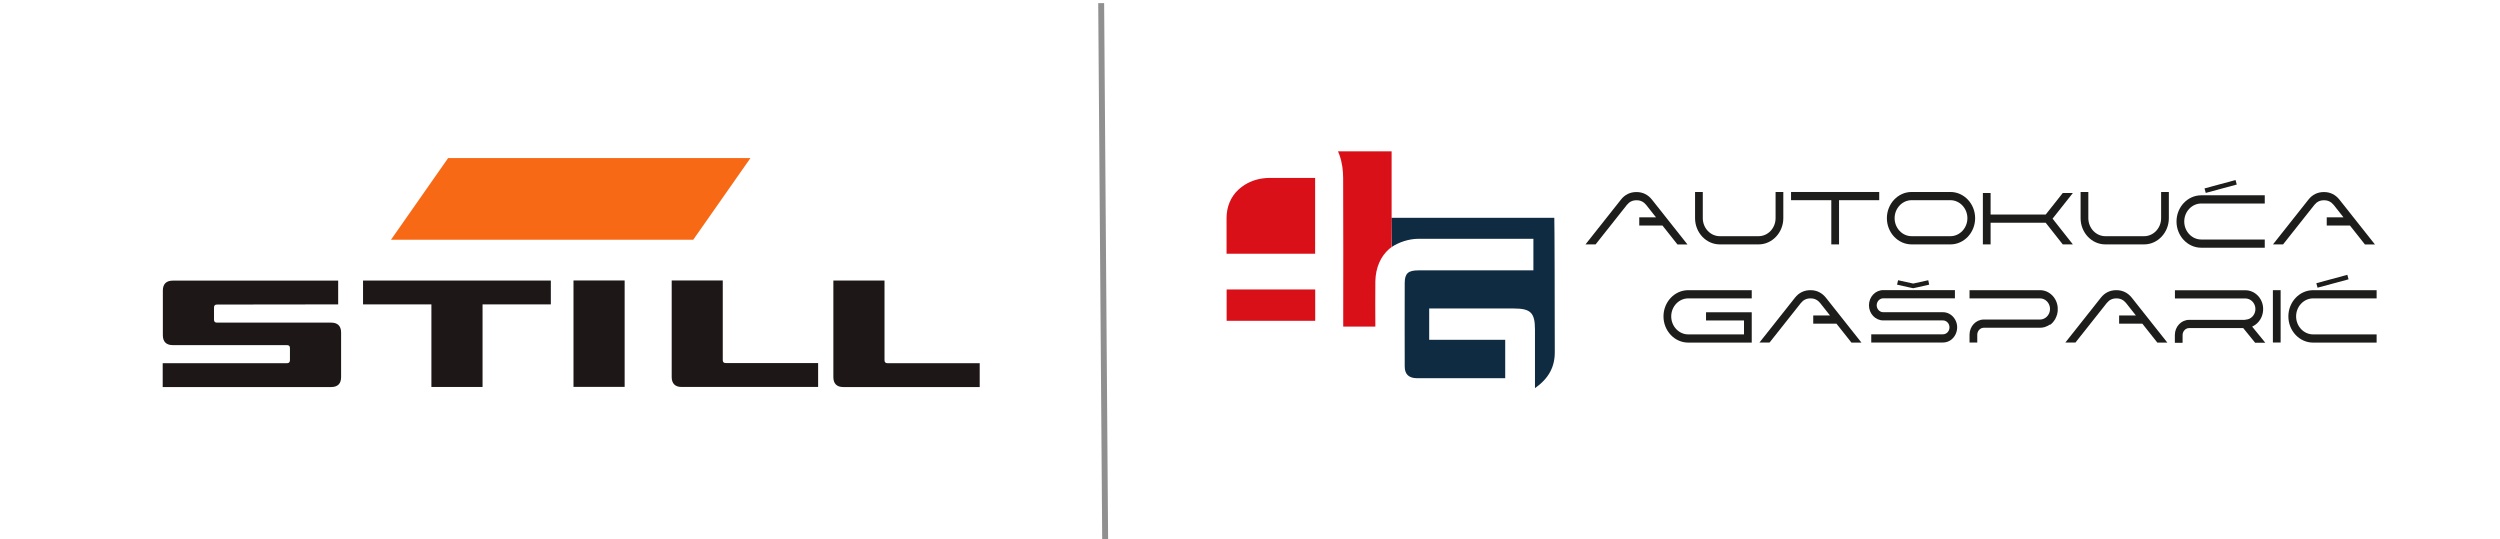 <?xml version="1.0" encoding="UTF-8"?><svg id="final" xmlns="http://www.w3.org/2000/svg" viewBox="0 0 316.7 68.33"><defs><style>.cls-1{fill:#f86915;}.cls-2{fill:#da1018;}.cls-3{fill:#0f2b41;}.cls-4{fill:#1d1718;}.cls-5{fill:#1d1d1b;}.cls-6{fill:none;stroke:#909090;stroke-linecap:square;stroke-linejoin:round;stroke-width:.75px;}</style></defs><g id="STILL"><polygon class="cls-4" points="45.99 35.54 69.78 35.54 69.78 38.56 61.13 38.56 61.13 49.02 54.65 49.02 54.65 38.56 45.99 38.56 45.99 35.54"/><path class="cls-4" d="M85.08,35.53h6.48v10.09c0,.25,.12,.37,.38,.37h11.7v3.03h-17.3c-.82,0-1.25-.44-1.25-1.26v-12.23Z"/><rect class="cls-4" x="72.65" y="35.53" width="6.48" height="13.48"/><path class="cls-4" d="M20.63,36.8c0-.82,.44-1.25,1.25-1.25h20.96v3.01l-15.36,.02c-.25,0-.37,.13-.37,.38v1.54c0,.25,.13,.37,.37,.37h14.48c.81,0,1.25,.43,1.25,1.25v5.66c0,.82-.43,1.25-1.25,1.25H20.61v-3.02h15.75c.24,0,.37-.13,.37-.38v-1.54c0-.24-.12-.37-.37-.37h-14.48c-.82,0-1.25-.44-1.25-1.25v-5.66Z"/><path class="cls-4" d="M105.57,35.54h6.48v10.09c0,.25,.12,.38,.38,.38h11.68v3.02h-17.29c-.82,0-1.25-.44-1.25-1.25v-12.23Z"/><polygon class="cls-1" points="56.77 20.02 95.07 20.02 87.82 30.37 49.53 30.37 56.77 20.02"/></g><line class="cls-6" x1="139.5" y1=".77" x2="140" y2="68.27"/><g><path class="cls-2" d="M166.6,22.54v9.6h-11.22v-4.54c0-1.35,.51-2.67,1.51-3.58,.31-.28,.68-.56,1.13-.8,.87-.47,1.86-.68,2.86-.68h5.73Z"/><rect class="cls-2" x="155.39" y="36.67" width="11.22" height="3.97"/><path class="cls-3" d="M176.3,31.29c.88-.59,2.15-1.04,3.41-1.04,4.46,0,8.92,0,13.38,0h1.16v4h-1.19c-4.46,0-8.92,0-13.38,0-1.27,0-1.72,.37-1.73,1.57-.02,3.54,0,7.08,0,10.62,0,.99,.55,1.46,1.52,1.47,1.19,0,2.39,0,3.58,0,2.52,0,5.04,0,7.63,0v-4.86h-9.63v-3.97c3.64,0,7.18,0,10.73,0,2.13,0,2.67,.55,2.67,2.67,0,2.4,0,4.8,0,7.42,1.72-1.21,2.51-2.66,2.51-4.54,0-5.36-.03-16.63-.06-17.04h-20.64"/><path class="cls-2" d="M169.5,19.17c.07,.16,.12,.31,.18,.46,.36,1.02,.46,1.95,.47,2.93,.03,5.85,.01,11.7,.01,17.56v1.25h4.07c0-1.97-.03-3.86,0-5.74,.04-1.75,.68-3.17,1.77-4.11,.09-.08,.19-.15,.29-.22v-12.13h-6.8Z"/><path class="cls-5" d="M214.73,24.32h.98v3.32c0,1.25,.97,2.28,2.15,2.28h4.92c1.18,0,2.15-1.02,2.15-2.28v-3.32h.98v3.32c0,1.82-1.41,3.32-3.13,3.32h-4.92c-1.72,0-3.13-1.49-3.13-3.32v-3.32Z"/><polygon class="cls-5" points="226.89 24.32 238.06 24.32 238.06 25.36 232.97 25.36 232.97 30.96 231.99 30.96 231.99 25.36 226.89 25.36 226.89 24.32"/><path class="cls-5" d="M242.16,30.96c-1.72,0-3.13-1.49-3.13-3.32s1.41-3.32,3.13-3.32h4.92c1.72,0,3.13,1.49,3.13,3.32s-1.41,3.32-3.13,3.32h-4.92Zm7.07-3.32c0-1.25-.97-2.28-2.15-2.28h-4.92c-1.18,0-2.15,1.03-2.15,2.28s.97,2.28,2.15,2.28h4.92c1.18,0,2.15-1.03,2.15-2.28"/><polygon class="cls-5" points="252.17 24.45 252.17 27.18 259.15 27.18 261.31 24.45 262.59 24.45 260.02 27.7 262.59 30.96 261.31 30.96 259.15 28.22 252.17 28.22 252.17 30.96 251.19 30.96 251.19 24.45 252.17 24.45"/><path class="cls-5" d="M263.57,24.32h.98v3.32c0,1.25,.97,2.28,2.15,2.28h4.92c1.18,0,2.15-1.02,2.15-2.28v-3.32h.98v3.32c0,1.82-1.41,3.32-3.13,3.32h-4.92c-1.72,0-3.13-1.49-3.13-3.32v-3.32Z"/><path class="cls-5" d="M221.91,39.56v3.84h-8.05c-1.72,0-3.13-1.49-3.13-3.32s1.41-3.32,3.13-3.32h8.05v1.04h-8.05c-1.18,0-2.15,1.03-2.15,2.28s.97,2.28,2.15,2.28h7.07v-1.76h-4.81v-1.04h5.79Z"/><path class="cls-5" d="M259.66,41.12h-.01l-.04,.04-.04,.02-.05,.03-.04,.03-.04,.02-.04,.02-.05,.02s-.06,.03-.09,.04h-.01l-.04,.02s-.03,.01-.05,.02h0l-.04,.02h-.01l-.04,.02h0l-.05,.02h-.02c-.19,.06-.38,.08-.57,.08h-7.12c-.45,0-.83,.4-.83,.88v.99h-.98v-.99c0-1.06,.81-1.92,1.81-1.92h7.12c.64,0,1.19-.52,1.26-1.2,0-.05,0-.09,0-.14s0-.09,0-.14c-.07-.68-.62-1.2-1.26-1.2h-8.93v-1.04h8.93c1.17,0,2.15,.97,2.24,2.2h0v.02c0,.06,0,.11,0,.17s0,.12,0,.18v.12l-.02,.05v.05h-.01v.08l-.02,.05v.04h-.01v.05h-.01v.06l-.03,.05v.05h-.02l-.02,.07v.04h-.02v.05l-.02,.03v.03h-.02s-.03,.07-.04,.1v.02l-.03,.05-.02,.03h0l-.02,.05v.02l-.03,.04-.03,.04h0l-.03,.05-.03,.04-.03,.04h0l-.03,.05-.03,.04-.04,.04-.03,.04-.04,.05-.03,.04-.03,.03h-.01l-.03,.04-.04,.03h0l-.04,.04-.04,.03-.04,.03h-.01l-.04,.04-.03,.02Z"/><path class="cls-5" d="M284.45,40.49c.64,0,1.19-.52,1.26-1.2,0-.05,0-.09,0-.14s0-.09,0-.14c-.07-.68-.62-1.2-1.26-1.2h-8.93v-1.04h8.93c1.17,0,2.16,.97,2.24,2.21,0,.06,0,.12,0,.18s0,.12,0,.18c-.06,.85-.54,1.6-1.26,1.97-.04,.02-.08,.04-.13,.06l.12,.15,1.55,1.9h-1.29l-1.51-1.86h-6.85c-.45,0-.83,.4-.83,.88v.99h-.98v-.99c0-1.06,.81-1.92,1.81-1.92h7.12Z"/><rect class="cls-5" x="287.93" y="36.76" width=".98" height="6.63"/><path class="cls-5" d="M213.76,30.96l-4.49-5.67c-.5-.63-1.17-.96-1.94-.96h-.05c-.77,0-1.45,.33-1.94,.96l-4.49,5.67h1.28l3.96-5c.31-.39,.71-.59,1.2-.59h.05c.49,0,.88,.2,1.2,.59l1.24,1.57h-2.12v1.04h2.94l1.9,2.4h1.28Z"/><path class="cls-5" d="M300.85,30.96l-4.49-5.67c-.5-.63-1.17-.96-1.94-.96h-.05c-.77,0-1.45,.33-1.94,.96l-4.49,5.67h1.28l3.96-5c.31-.39,.71-.59,1.2-.59h.05c.49,0,.88,.2,1.2,.59l1.24,1.57h-2.12v1.04h2.94l1.9,2.4h1.28Z"/><path class="cls-5" d="M235.8,43.39l-4.49-5.67c-.5-.63-1.17-.96-1.94-.96h-.05c-.77,0-1.45,.33-1.94,.96l-4.49,5.67h1.28l3.96-5c.31-.39,.71-.59,1.2-.59h.05c.49,0,.88,.2,1.2,.59l1.24,1.57h-2.12v1.04h2.94l1.9,2.4h1.28Z"/><path class="cls-5" d="M274.55,43.39l-4.49-5.67c-.5-.63-1.17-.96-1.94-.96h-.05c-.77,0-1.45,.33-1.94,.96l-4.49,5.67h1.28l3.96-5c.31-.39,.71-.59,1.2-.59h.05c.49,0,.88,.2,1.2,.59l1.24,1.57h-2.12v1.04h2.94l1.9,2.4h1.28Z"/><path class="cls-5" d="M293.02,36.76h8.05v1.04h-8.05c-1.18,0-2.15,1.03-2.15,2.28s.97,2.28,2.15,2.28h8.05v1.04h-8.05c-1.72,0-3.13-1.49-3.13-3.32s1.41-3.32,3.13-3.32"/><rect class="cls-5" x="293.44" y="35.31" width="4.07" height=".59" transform="translate(.94 78.33) rotate(-15.12)"/><path class="cls-5" d="M246.13,42.35c.46,0,.83-.39,.83-.88s-.37-.88-.83-.88h-7.56c-1,0-1.81-.86-1.81-1.92s.81-1.92,1.81-1.92h9.08v1.04h-9.08c-.45,0-.83,.4-.83,.88s.37,.88,.83,.88h7.56c.54,0,1.05,.26,1.39,.7,.97,1.25,.13,3.14-1.39,3.14h-9.08v-1.04h9.07Z"/><polygon class="cls-5" points="244.27 35.5 242.36 35.92 240.45 35.5 240.32 36.06 241.97 36.43 242.36 36.51 242.75 36.43 244.39 36.06 244.27 35.5"/><path class="cls-5" d="M278.85,24.74h8.05v1.04h-8.05c-1.18,0-2.15,1.03-2.15,2.28s.97,2.28,2.15,2.28h8.05v1.04h-8.05c-1.72,0-3.13-1.49-3.13-3.32s1.41-3.32,3.13-3.32"/><rect class="cls-5" x="279.27" y="23.3" width="4.07" height=".59" transform="translate(3.59 74.22) rotate(-15.12)"/></g></svg>